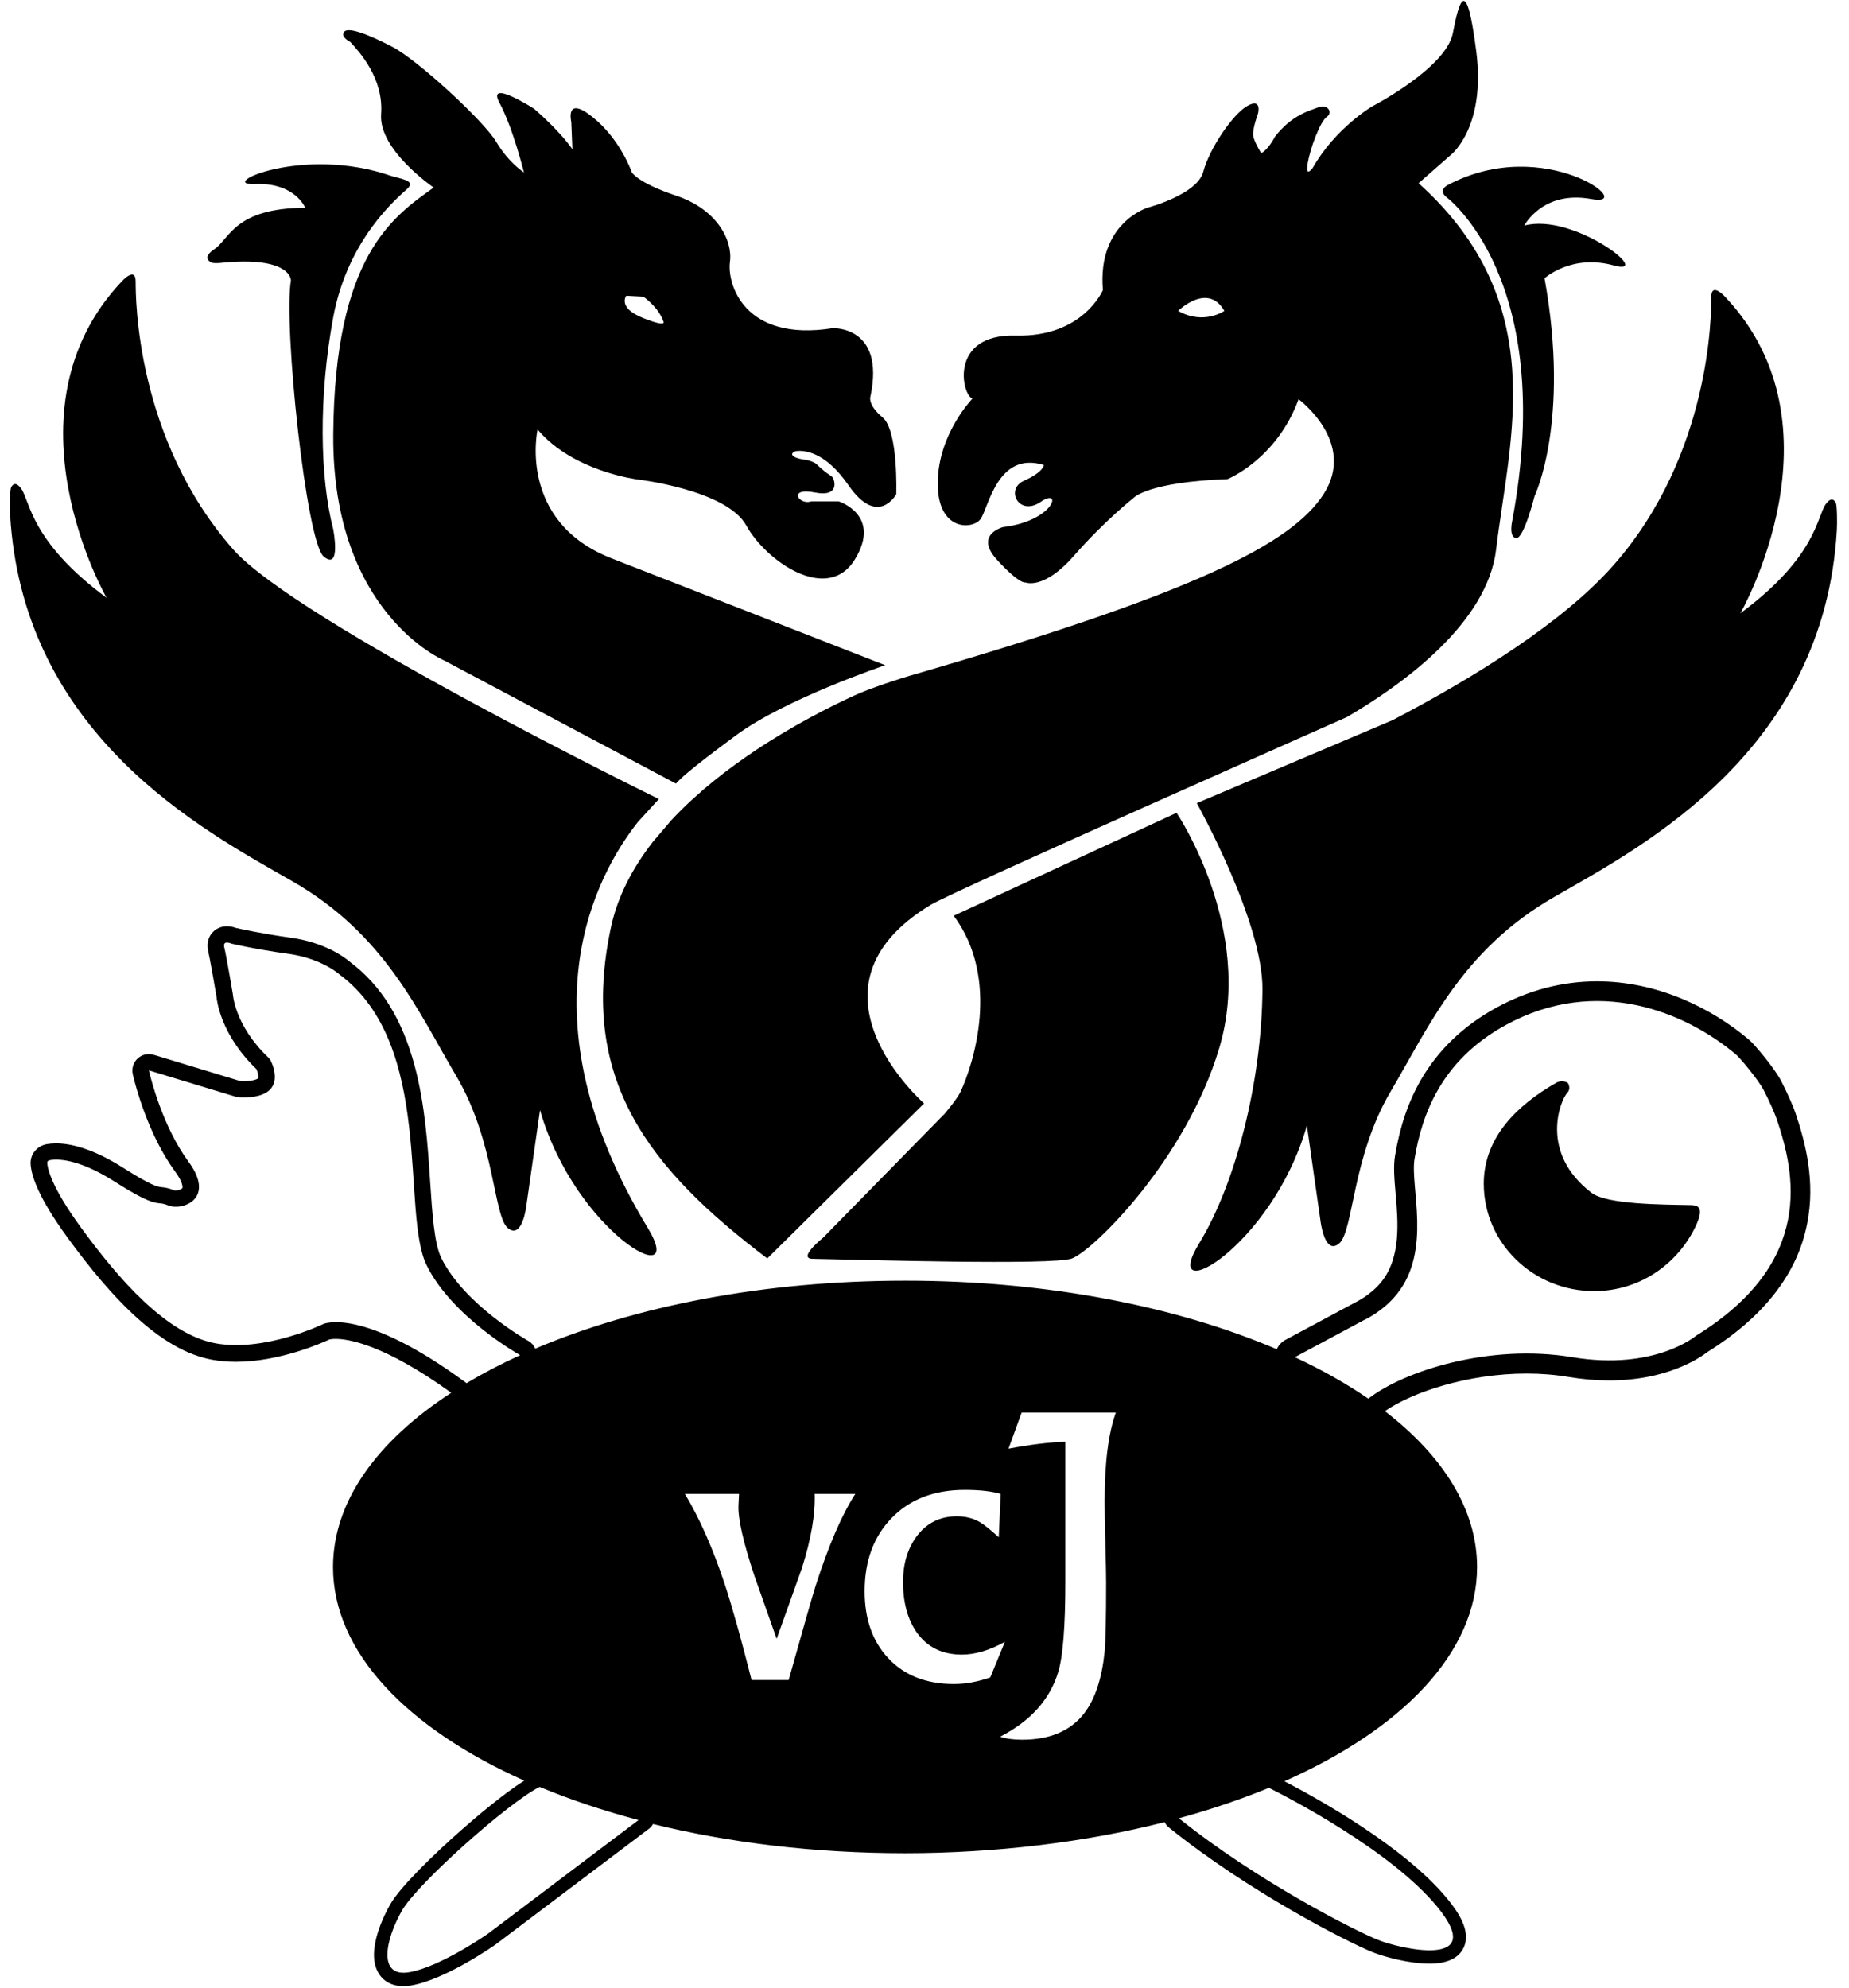 <?xml version="1.0" encoding="UTF-8"?>
<svg xmlns="http://www.w3.org/2000/svg" id="Ebene_1" width="93" height="100" viewBox="0 0 395.16 425.92"><defs><style>.cls-1{fill:none;}</style></defs><path d="M309.28,42.14s23.9,17.42,14.21,69.43c0,0-.82,3.46,.82,3.71s3.96-8.99,3.96-8.99c0,0,7.7-15.91,2.14-46.67,0,0,5.72-5.25,14.78-2.77s-8.52-11.38-19.12-8.52c0,0,3.9-7.61,14.37-5.69,10.28,1.88-9.9-14-30.7-3.03-.38,.21-2.06,1.12-.46,2.53"/><path d="M203.84,196.18l47.74-22.05s16.78,24.82,9.15,50.39c-7.14,23.94-27.04,43.4-31.57,45.09-3.99,1.5-45.69,.26-55.58,.07-3.29-.07,2.28-4.53,2.28-4.53l26.07-26.59s2.68-3.17,3.36-4.64c2.8-6.03,8.63-24.16-1.45-37.74"/><path d="M361.24,258.16c-5.64-.11-17.5-.13-20.75-2.61-11.36-8.68-6.61-19.97-5.23-21.4,.62-.65,.52-1.4,.21-2.05-.14-.28-1.43-.78-2.55-.14-8.35,4.77-15.53,11.69-15.53,21.62,0,12.71,10.59,23.02,23.66,23.02,9.63,0,17.71-5.69,21.6-13.62,2.42-4.96,.16-4.79-1.41-4.82"/><path d="M384.18,238.49c-.46-1.36-1.66-4.15-3.05-6.86-1.39-2.69-5.63-7.81-6.94-8.91-4.18-3.54-9.07-6.54-14.12-8.66-6.05-2.54-12.25-3.83-18.41-3.83-7.49,0-14.77,1.92-21.65,5.69-6.97,3.83-12.38,9.01-16.07,15.4-2.69,4.65-4.51,9.97-5.56,16.27-.38,2.29-.15,4.99,.12,8.1,.53,6.07,1.19,13.63-3.02,18.9-2.3,2.87-5.49,4.36-5.52,4.38-.1,.04-15.05,8.07-15.05,8.07-.84,.45-1.49,1.16-1.86,2.01-21.41-9.16-49.21-14.69-79.58-14.69s-57.9,5.48-79.27,14.56c-.31-.7-.83-1.29-1.52-1.67-.13-.08-13.63-7.67-18.6-17.72-1.53-3.09-1.95-9.54-2.4-16.36-.51-7.74-1.09-16.51-3.32-24.84-2.67-9.98-7.2-17.26-13.82-22.23-.97-.84-5.21-4.18-12.76-5.22-6.13-.85-10.61-1.84-11.68-2.08-.47-.17-1.17-.37-1.96-.37-1.31,0-2.51,.57-3.28,1.56-.58,.74-1.17,2.03-.7,3.93,.29,1.17,1.21,6.39,1.74,9.52,.06,.7,.32,2.54,1.3,5.04,1.47,3.76,3.98,7.41,7.25,10.55,.43,.97,.49,1.77,.39,1.97,0,0-.62,.63-3.3,.63h-.21c-.12-.02-.33-.05-.53-.09l-17.89-5.43-.47-.14c-.34-.1-.68-.15-1.02-.15-.88,0-1.73,.33-2.4,.94-.92,.85-1.32,2.13-1.05,3.35,0,0,.02,.11,.07,.32,.49,2.05,3.21,12.68,9.02,20.57,1.63,2.21,1.62,3.34,1.53,3.52s-.7,.52-1.43,.52c-.15,0-.24-.02-.27-.02-1.29-.54-2.17-.63-2.82-.7-.73-.08-1.96-.21-8.2-4.17-6.77-4.3-11.53-5.2-14.34-5.2-.71,0-1.38,.06-2,.17-2.09,.39-3.54,2.16-3.44,4.22,.12,2.43,1.59,7.14,7.92,15.81,5.05,6.92,9.6,12.24,13.9,16.28,6.05,5.67,11.67,8.91,17.19,9.89,1.56,.28,3.23,.42,4.97,.42,9.4,0,18.54-4.09,20.01-4.78,.15-.04,.59-.13,1.36-.13,2.68,0,10.36,1.15,24.76,11.54-15.88,10.34-25.33,23.29-25.33,37.34,0,18.19,15.84,34.54,40.98,45.76-4.47,2.79-10.53,7.97-13.41,10.51-6.01,5.29-13.19,12.26-15.3,15.97-1.29,2.26-5.29,9.99-2.56,14.69,1.07,1.84,2.96,2.85,5.33,2.85,.52,0,1.08-.05,1.65-.14,7.34-1.22,17.7-8.47,18.14-8.78,.03-.02,.05-.04,.08-.06l32.83-24.78c.35-.26,.62-.6,.81-.97,16.29,4.01,34.62,6.26,54,6.26s38.93-2.4,55.62-6.67c.18,.41,.45,.79,.81,1.08,17.01,13.75,38.31,24.6,43.74,26.79,2.35,.95,7.72,2.45,12.15,2.45,3.8,0,6.27-1.15,7.34-3.42,1.68-3.55-1.21-7.7-3.52-10.51-9.2-11.18-27.88-21.51-34.87-25.14,25.32-11.23,41.27-27.63,41.27-45.89,0-12.32-7.26-23.79-19.76-33.4,5.97-4.11,17.86-8.05,30.36-8.05,3.1,0,6.14,.24,9.02,.73,2.95,.49,5.87,.74,8.67,.74,5.72,0,10.98-1.01,15.62-3,2.9-1.24,4.72-2.53,5.42-3.08,12.09-7.53,19.28-16.77,21.37-27.46,1.83-9.11-.37-17.45-2.48-23.7m-273.22,51.83c-4.09,1.86-7.93,3.87-11.48,5.99h0c-22.39-16.52-30.69-12.67-30.69-12.67,0,0-12.45,6.04-23.02,4.15-10.57-1.89-20.88-13.84-28.87-24.78-6.4-8.77-7.19-12.69-7.25-13.9-.01-.3,.19-.51,.55-.57,1.46-.27,5.93-.46,13.8,4.54,9.81,6.23,8.74,3.96,11.57,5.16s10.31-1.26,4.34-9.37c-5.44-7.39-8.01-17.54-8.43-19.3-.04-.17-.06-.26-.06-.26l.47,.14,18.09,5.49s.94,.17,1.16,.17c9.77,.19,7.14-6.35,6.37-7.92-.11-.22-.44-.58-.56-.7-7.17-6.85-7.54-13.53-7.54-13.53,0,0-1.38-8.18-1.82-9.94s1.45-.88,1.45-.88c0,0,4.97,1.19,12.26,2.2,7.3,1.01,11.01,4.46,11.01,4.46,20.35,15.13,13.08,51.07,18.62,62.26,5.52,11.2,20.04,19.25,20.03,19.26h0Zm-6.83,123.89s-10.19,7.17-16.98,8.3c-6.79,1.13-5.03-7.04-1.51-13.21,3.31-5.8,22.99-23.29,29.5-26.49,6.52,2.72,13.62,5.1,21.18,7.1l-32.19,24.3Zm70.13-74.48c-.63,1.95-2.55,8.68-5.78,20.19h-7.94c-2.25-8.9-4.17-15.74-5.74-20.51-2.55-7.68-5.4-14.14-8.55-19.37h11.6l-.12,2.52c-.11,2.82,1.02,7.8,3.38,14.94l4.8,13.59c1.79-5.05,3.59-10.09,5.41-15.14,1.98-6.27,2.89-11.57,2.73-15.91h8.71c-2.9,4.49-5.73,11.06-8.5,19.69m29.63,21.04c-5.94,0-10.64-1.85-14.08-5.54-3.36-3.58-5.05-8.36-5.05-14.34,0-6.52,1.95-11.77,5.84-15.74,3.89-3.98,9.1-5.97,15.61-5.97,3.2,0,5.77,.29,7.69,.86l-.41,9.28c-1.84-1.65-3.18-2.73-4.02-3.22-1.44-.84-3.09-1.26-4.96-1.26-3.66,0-6.55,1.47-8.69,4.4-1.9,2.64-2.84,5.85-2.84,9.66,0,4.4,.98,8,2.93,10.8,2.25,3.18,5.47,4.77,9.67,4.77,2.84,0,5.92-.91,9.22-2.73l-3.13,7.62c-2.67,.93-5.26,1.41-7.78,1.41m32.44-29.95c.11,3.97,.16,6.73,.16,8.28,0,7.57-.11,12.49-.32,14.77-.6,5.75-2.05,10.13-4.35,13.14-2.92,3.8-7.37,5.69-13.32,5.69-1.9,0-3.47-.22-4.71-.65,6.54-3.36,10.69-8,12.45-13.9,1-3.33,1.51-9.75,1.51-19.27v-30c-3.34,.08-7.39,.57-12.17,1.47l2.81-7.73h20.18c-1.6,4.45-2.4,10.76-2.4,18.95,0,2.19,.05,5.27,.16,9.25m71.1,77.67c10.94,13.3-7.83,9.06-12.74,7.08-4.87-1.97-25.7-12.47-42.61-26.04,6.85-1.87,13.3-4.06,19.28-6.52,3.73,1.85,26.05,13.31,36.07,25.48m55.47-122.36s-8.84,7.58-26.57,4.62c-17.74-2.96-36.14,3-43.67,8.89h0c-4.67-3.21-9.94-6.19-15.74-8.89h0l14.76-7.92s4.07-1.79,7.12-5.61c7.5-9.39,2.78-23.03,3.76-28.95,1.52-9.09,5.44-20.94,19.49-28.65,19.61-10.77,38.67-2.76,49.41,6.32,.83,.7,4.75,5.38,5.91,7.62,1.31,2.54,2.43,5.14,2.81,6.27,3.83,11.39,8.29,30.49-17.28,46.3"/><path d="M136.17,176.11l4.5-4.93s-77.63-38.03-91.2-53.49c-20.88-23.77-20.88-53.96-20.88-57.36s-3.02,0-3.02,0c-26.16,27.8-3.21,67.74-3.21,67.74-16.41-12.14-16.38-20.79-18.3-23.4-1.11-1.51-1.78-.98-2.15-.26-.26,.52-.31,4.27-.22,5.79,1.3,22.47,10.7,38.86,22.26,51.05l1.79,1.85c12.36,12.35,26.77,20.18,36.36,25.66,19.81,11.32,26.89,27.74,35.19,41.79,8.3,14.06,7.93,30,11.04,32.55s3.96-4.81,3.96-4.81l2.92-20.47c7.55,26.23,31.77,39.55,23.11,25.28-27.65-45.62-11.02-75.75-2.15-86.99"/><line class="cls-1" x1="137.49" y1="164.24" x2="141.43" y2="166.34"/><path d="M188.61,89.43c-3.4-2.83-2.59-4.59-2.59-4.59,3.14-15.09-8.11-14.53-8.11-14.53-19.06,3.02-22.64-9.56-22.01-14.21s-2.83-11.26-11.45-14.15-9.61-5.11-9.61-5.11c0,0-2.36-6.93-8.35-11.75-5.99-4.81-4.58,1.04-4.58,1.04l.24,5.85c-2.83-4.1-8.21-8.68-8.21-8.68,0,0-10.28-6.6-7.41-1.27,2.88,5.33,5.24,14.91,5.24,14.91,0,0-3.21-1.98-5.94-6.56-2.74-4.58-16.89-17.55-22.22-20.33s-9.58-4.34-10.38-3.21c-.8,1.13,1.34,2.15,1.34,2.15,2.01,2.2,7.17,7.8,6.6,15.47s11.26,15.72,11.26,15.72c-8.68,6.23-21.23,14.53-21.51,52.89-.28,38.36,23.77,48.43,23.77,48.43l29.47,15.66,20.17,10.71c.89-.97,2.48-2.67,12.91-10.37,10.43-7.71,31.62-14.89,31.92-14.99,0,0-38.37-14.97-58.62-22.89s-15.85-27.61-15.85-27.61c7.55,8.99,21.32,10.69,21.32,10.69,0,0,19.15,2.2,23.4,9.89s17.41,16.79,23.25,7.26c5.85-9.53-3.49-12.45-3.49-12.45h-5.8c-2.74,.94-5.19-3.07,.76-1.89,4.67,.93,4.48-1.85,3.83-3.13-.17-.35-.98-.8-1.33-1.05-.7-.52-1.64-1.37-2.29-1.97-.43-.4-1.68-.77-2.07-.82-2.23-.28-2.9-.75-3.03-1.13-.12-.35,.44-.71,.84-.76,1.62-.21,6.16-.02,11.21,7.3,6.32,9.15,10.24,1.93,10.24,1.93,0,0,.47-13.62-2.92-16.45m-51.37-21.32c-5.5-2.2-3.55-4.75-3.55-4.75l3.68,.19c3.58,2.74,4.12,5,4.25,5.25,0,.01,1.12,1.51-4.38-.69"/><path d="M303.43,39.25l6.98-6.13s7.45-5.85,5.38-22.07c-2.08-16.23-3.58-11.41-5.03-3.93s-17.26,15.66-17.26,15.66c0,0-7.86,4.59-12.77,13.21,0,0-1.62,2.26-1.07-.99s2.69-8.99,4.1-9.96c1.42-.97,.11-2.82-1.75-2.07s-5.61,1.53-9.34,6.29c0,0-1.46,2.88-2.97,3.54,0,0-1.46-2.31-1.7-3.68-.24-1.37,1.04-4.86,1.04-4.86,0,0,.85-3.35-2.31-1.56-3.16,1.79-8.16,9.25-9.43,14.1-1.27,4.86-11.85,7.67-11.85,7.67,0,0-10.88,3.21-9.65,17.67,0,0-4.24,10.13-18.68,9.75-14.43-.38-11.51,12.92-9.25,13.49,0,0-7.36,7.55-7.45,18.02-.1,10.47,7.45,10.09,9.15,7.83s3.58-14.72,13.59-11.6c0,0-.09,1.51-4.25,3.35-4.15,1.84-1.09,7.74,3.58,4.53s3.07,4.06-8.11,5.42c0,0-6.23,1.6-1.26,7.01,4.97,5.41,6.1,4.84,6.1,4.84,0,0,3.9,1.7,10.38-5.72,6.48-7.42,12.77-12.39,12.77-12.39,0,0,2.96-3.4,20.13-4.03,0,0,10.5-4.21,15.22-17.11,0,0,12.45,9.18,5.41,20.25-6.82,10.72-27.68,21.32-88.75,39-1.99,.58-8.31,2.6-11.88,4.24-5.15,2.37-13.11,6.38-21.31,11.86l-1.84,1.26c-.75,.52-1.5,1.06-2.26,1.6l-2.23,1.66c-1.54,1.18-3.07,2.41-4.56,3.68l-2.61,2.32c-1.54,1.42-3.03,2.9-4.45,4.43,0,0-3.82,4.53-3.85,4.52-4.29,5.52-7.55,11.64-8.98,18.31-6.98,32.64,8.11,51.7,33.49,70.94l33.59-33.21s-28.21-24.72,1.48-42.58c4.85-2.92,89.1-40.19,89.1-40.19,11.89-6.95,30.08-20.05,31.97-35.91,2.83-23.75,11.88-52.8-16.61-78.46m-51.51,27.35s6.32-6.23,9.9,0c.01,0-4.43,3.12-9.9,0"/><path d="M392.81,107.73c-.37-.72-1.03-1.26-2.15,.26-1.92,2.61-1.89,11.26-18.3,23.4,0,0,22.96-39.94-3.21-67.74,0,0-3.02-3.4-3.02,0s0,33.58-20.88,57.36c-10.71,12.2-29.7,24.03-47.39,33.27l-41.95,17.78s14.19,25.36,14.07,39.93c-.16,19.66-5.67,41.46-13.59,54.43-8.7,14.24,15.57,.94,23.11-25.28l2.92,20.47s.85,7.36,3.96,4.81,2.74-18.49,11.04-32.55c8.3-14.06,15.38-30.47,35.19-41.79,19.19-10.97,57.69-31.32,60.42-78.55,.09-1.53,.05-5.28-.22-5.8"/><path d="M86.52,38.62c.77,.32,1.29,.88,.29,1.8-1.98,1.84-12.75,10.58-15.9,27.56-3.14,16.98-2.89,34.21,0,45.41,0,0,1.75,8.96-2.03,5.85-3.77-3.11-8.66-49.62-7.03-59.18,0,0,.12-5.33-15.26-3.72-.38,.04-1.42,.06-1.72-.08-.78-.37-1.83-1.26,.57-2.87,3.33-2.23,4.29-8.82,19.48-8.87,0,0-2.17-5.47-10.8-5.09-8.43,.37,10.15-8.39,29.27-1.72,.45,.15,2.36,.58,3.13,.91"/></svg>
